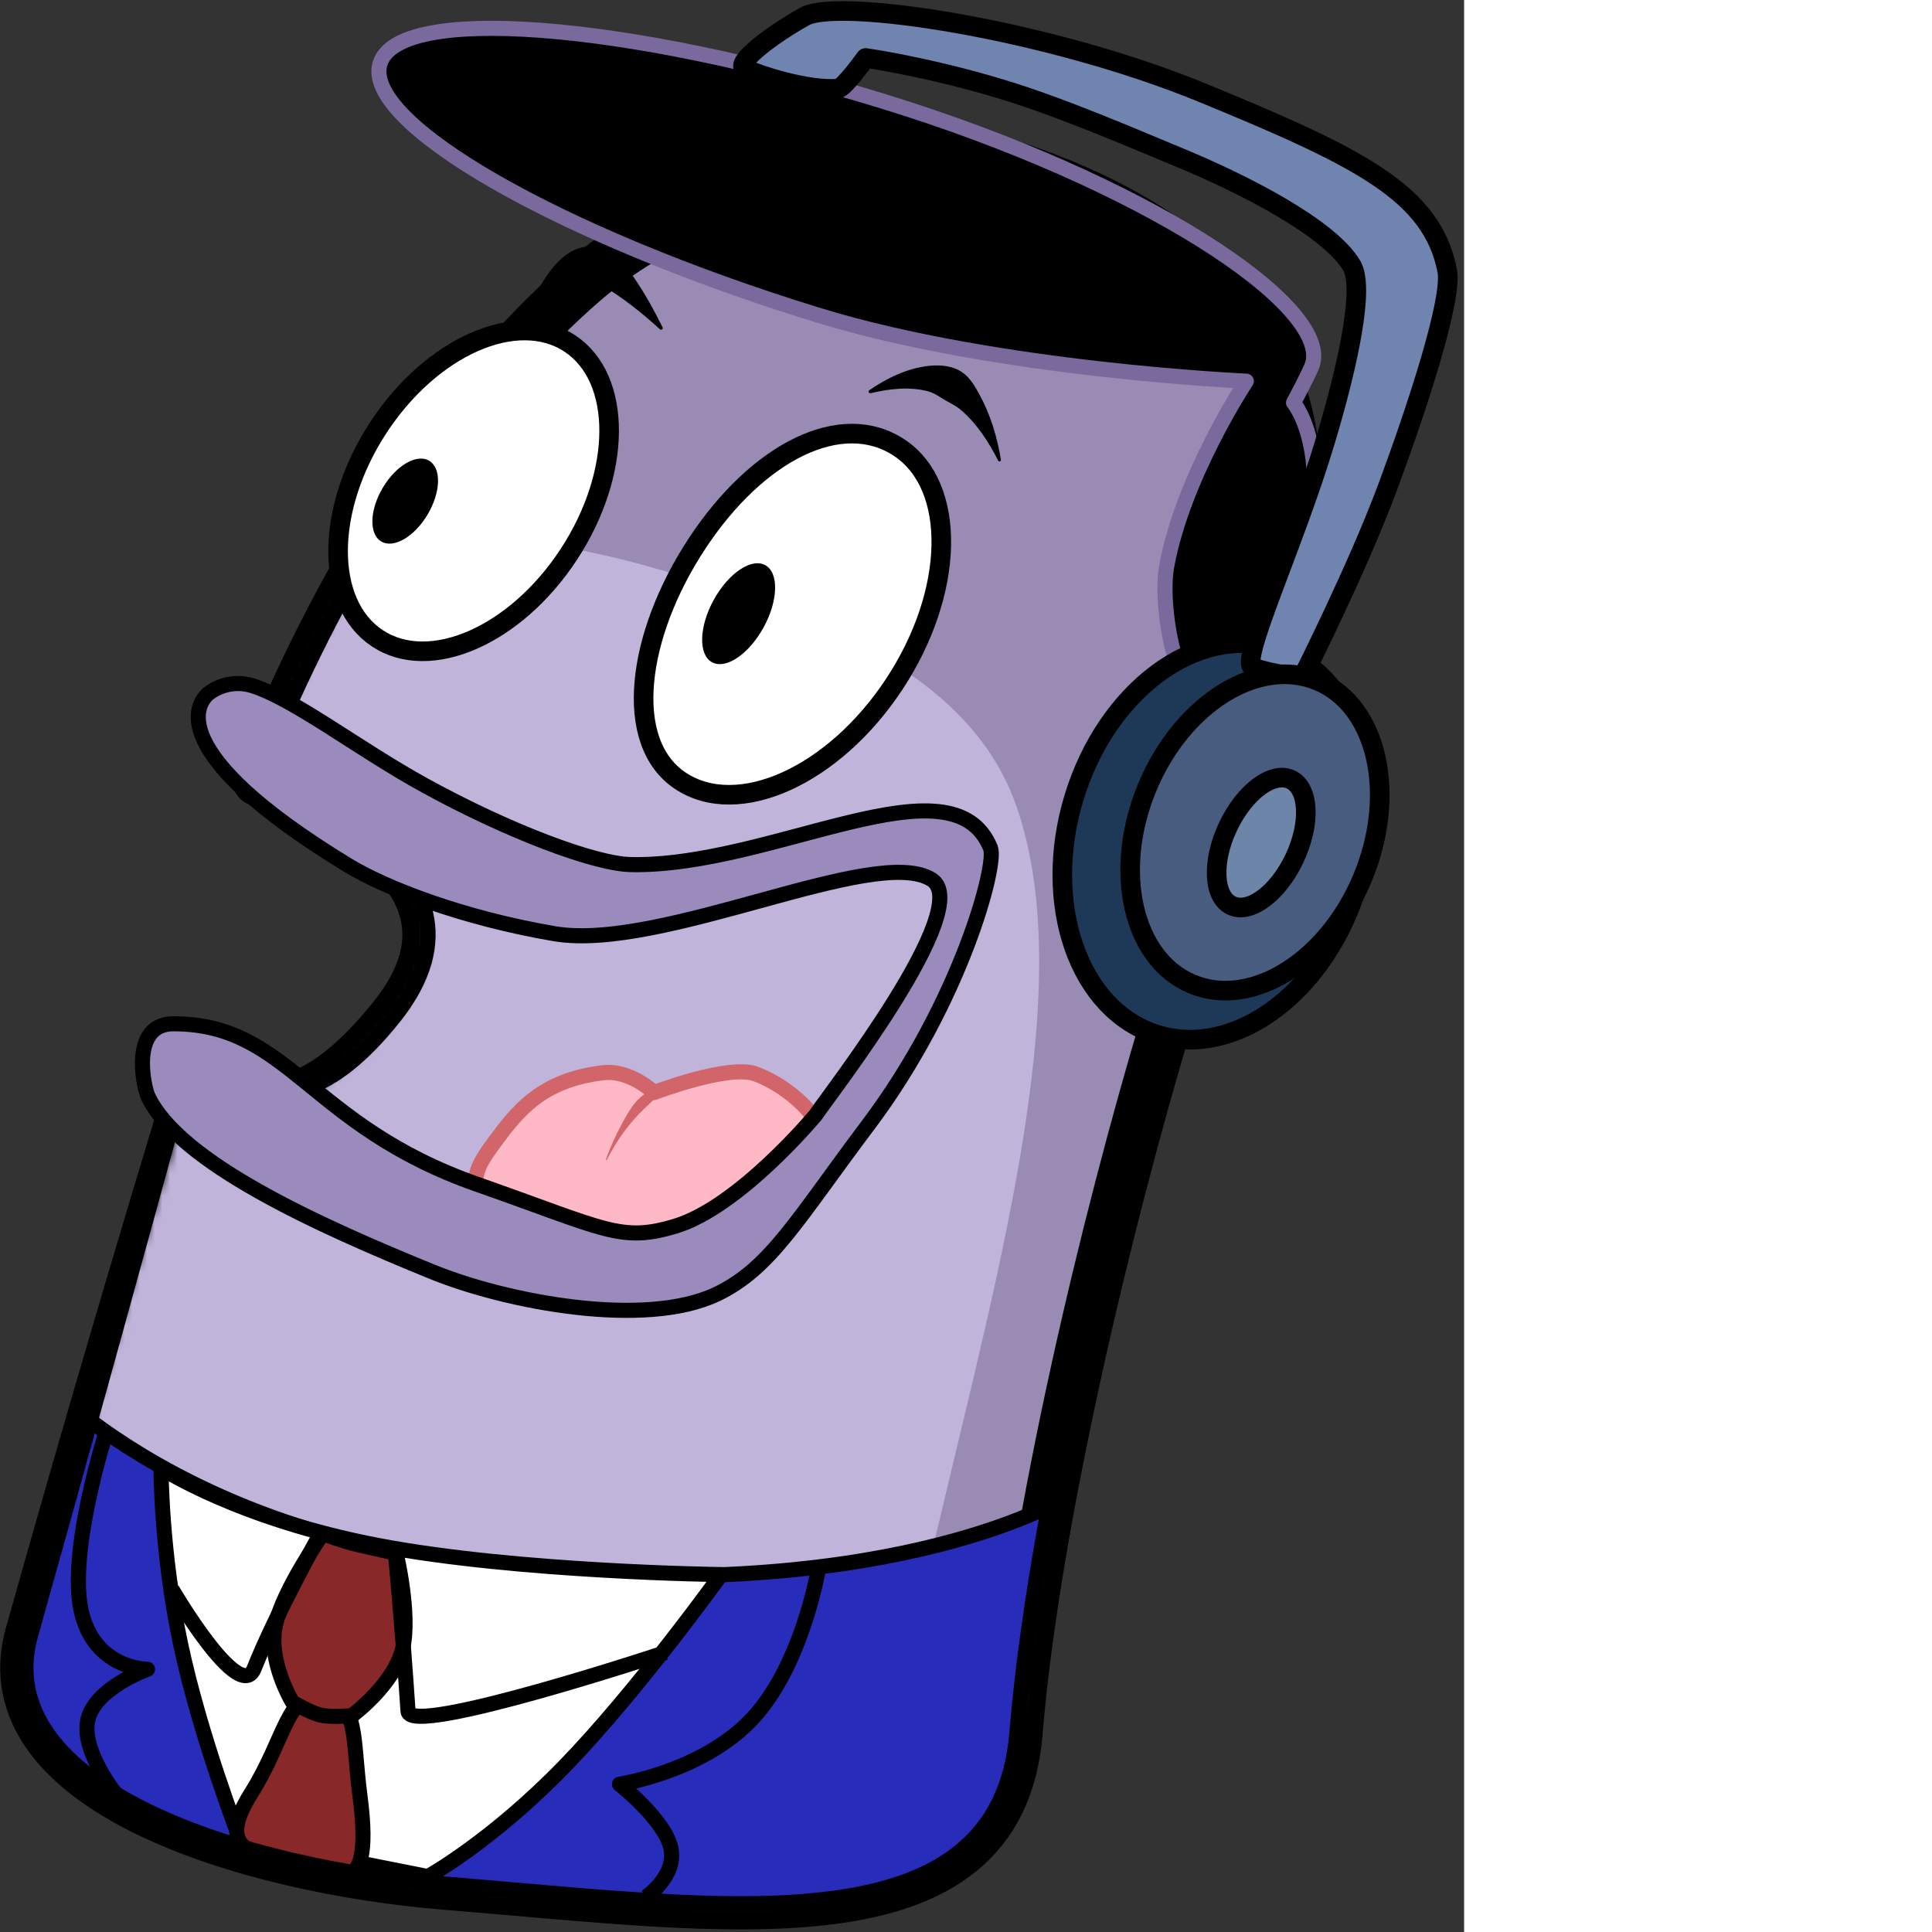 <ns0:svg xmlns:ns0="http://www.w3.org/2000/svg" width="256" height="256" viewBox="0 0 194 256" fill="none" preserveAspectRatio="xMinYMin meet">
<ns0:rect x="0" y="0" width="194" height="256" fill="#333333" stroke="none"/>
<ns0:g clip-path="url(#clip0_26_215)">
<ns0:path d="M34.196 103.399C34.196 103.399 49.171 61.726 77.126 37.422C93.867 22.866 122.408 17.98 135.253 22.412C192.456 42.148 169.092 86.959 154.536 135.502C146.713 161.592 137.014 201.855 134.75 229.577C132.391 258.449 96.577 252.692 59.05 249.654C32.609 247.512 -1.643 236.929 4.06 216.619C16.621 171.88 26.574 139.996 26.574 139.996C26.574 139.996 35.028 156.272 52.192 134.806C68.853 113.969 34.196 103.399 34.196 103.399Z" fill="#998BB4" stroke="black" stroke-width="6.81" stroke-miterlimit="10" stroke-linejoin="round" />
<ns0:mask id="mask0_26_215" style="mask-type:luminance" maskUnits="userSpaceOnUse" x="3" y="20" width="169" height="233">
<ns0:path d="M34.196 103.399C34.196 103.399 49.171 61.726 77.126 37.422C93.867 22.866 122.408 17.98 135.253 22.412C192.456 42.148 169.092 86.959 154.536 135.502C146.713 161.592 137.014 201.855 134.75 229.577C132.391 258.449 96.577 252.692 59.05 249.654C32.609 247.512 -1.643 236.929 4.06 216.619C16.621 171.88 26.574 139.996 26.574 139.996C26.574 139.996 35.028 156.272 52.192 134.806C68.853 113.969 34.196 103.399 34.196 103.399Z" fill="white" />
</ns0:mask>
<ns0:g mask="url(#mask0_26_215)">
<ns0:path d="M4.206 172.813C18.861 110.638 17.472 54.32 89.26 76.025C103.765 80.41 127.502 87.475 134.428 106.136C143.111 129.528 132.615 166.961 124.463 201.547C109.809 263.722 79.815 279.405 46.607 271.47C13.399 263.535 -10.448 234.987 4.206 172.813Z" fill="#C1B4DB" />
<ns0:path d="M2.534 179.606C2.534 179.606 20.475 202.626 64.271 207.458C116.634 213.236 140.608 198.726 140.608 198.726C140.608 198.726 162.877 292.418 62.477 279.469C-24.327 268.274 2.534 179.606 2.534 179.606Z" fill="#282CBA" stroke="black" stroke-width="2" stroke-miterlimit="10" stroke-linejoin="round" />
<ns0:path d="M21.336 194.512C21.336 194.512 31.581 201.259 50.135 204.79C68.688 208.322 95.549 208.638 95.549 208.638C95.549 208.638 84.503 224.045 74.79 234.05C65.076 244.055 56.696 248.658 56.696 248.658L31.813 243.715C31.813 243.715 26.555 230.177 23.936 217.877C21.317 205.576 21.336 194.512 21.336 194.512Z" fill="white" stroke="black" stroke-width="2" stroke-miterlimit="10" stroke-linejoin="round" />
<ns0:path d="M108.45 207.828C108.45 207.828 106.369 220.486 99.779 227.632C93.188 234.778 82.086 236.41 82.086 236.41C82.086 236.41 88.005 241.068 88.878 244.811C89.752 248.554 85.58 251.383 85.58 251.383" stroke="black" stroke-width="2" stroke-miterlimit="10" stroke-linejoin="round" />
<ns0:path d="M13.985 190.024C13.985 190.024 9.035 205.526 10.743 213.379C12.453 221.233 19.542 221.184 19.542 221.184C19.542 221.184 12.661 223.624 11.658 227.82C10.655 232.015 15.53 237.966 15.53 237.966" stroke="black" stroke-width="2" stroke-miterlimit="10" stroke-linejoin="round" />
<ns0:path d="M33.267 237.636C37.871 230.319 38.096 223.879 42.834 224.869C47.572 225.859 46.636 229.801 47.707 238.041C49.729 253.594 43.489 247.72 38.752 246.73C34.014 245.741 28.333 245.475 33.267 237.636Z" fill="#882828" stroke="black" stroke-width="2" stroke-miterlimit="10" stroke-linejoin="round" />
<ns0:path d="M36.506 215.295C37.557 210.609 42.755 203.232 42.755 203.232C42.755 203.232 45.771 204.303 47.27 204.644C48.85 205.003 52.491 205.829 52.491 205.829C52.491 205.829 54.397 213.773 53.366 218.372C52.289 223.175 46.619 227.331 46.619 227.331C46.619 227.331 43.888 227.58 42.496 227.263C41.108 226.948 38.755 225.549 38.755 225.549C38.755 225.549 35.428 220.103 36.506 215.295Z" fill="#882828" stroke="black" stroke-width="2" stroke-miterlimit="10" stroke-linejoin="round" />
<ns0:path d="M88.156 218.978C88.156 218.978 54.297 230.206 54.067 226.759C53.282 215.018 52.374 205.604 52.374 205.604" stroke="black" stroke-width="2" stroke-miterlimit="10" stroke-linejoin="round" />
<ns0:path d="M22.785 210.593C22.785 210.593 31.751 225.945 33.679 221.078C36.439 214.115 42.351 203.43 42.351 203.43" stroke="black" stroke-width="2" stroke-miterlimit="10" stroke-linejoin="round" />
<ns0:path d="M34.197 103.399C34.197 103.399 49.172 61.726 77.126 37.422C93.868 22.866 122.409 17.98 135.253 22.412C192.457 42.148 169.093 86.959 154.537 135.502C146.714 161.592 137.015 201.855 134.751 229.577C132.391 258.449 96.578 252.692 59.051 249.654C32.61 247.512 -1.642 236.929 4.061 216.619C16.622 171.88 26.343 135.927 26.343 135.927C26.343 135.927 35.029 156.272 52.193 134.806C68.854 113.969 34.197 103.399 34.197 103.399Z" stroke="black" stroke-width="2" stroke-miterlimit="10" stroke-linejoin="round" />
</ns0:g>
<ns0:path d="M63.034 157.326C62.847 155.161 63.854 153.608 65.516 151.353C68.623 147.138 71.802 143.112 79.898 142.144C83.52 141.712 86.66 144.769 86.66 144.769C86.66 144.769 96.563 140.977 100.133 142.306C104.754 144.027 109.14 148.365 109.42 151.603C109.738 155.273 102.804 158.661 98.398 161.338C94.571 163.664 93.712 165.493 87.915 166.001C75.445 167.095 63.571 163.534 63.034 157.326Z" fill="#FFB8C5" stroke="#D2656A" stroke-width="2" stroke-miterlimit="10" stroke-linejoin="round" />
<ns0:path d="M92.962 143.015C90.296 142.96 86.756 143.647 84.755 145.494C83.747 146.423 83.027 147.763 82.381 148.956C81.573 150.447 80.852 152.015 80.296 153.624C80.282 153.656 80.308 153.699 80.34 153.713C80.373 153.726 80.393 153.723 80.407 153.69C81.693 151.16 83.36 148.802 85.42 146.856C85.965 146.341 86.468 145.816 87.084 145.382C88.784 144.185 90.934 143.447 92.984 143.148C93.023 143.146 93.053 143.121 93.05 143.082C93.048 143.043 93.001 143.013 92.962 143.015Z" fill="#D2656A" />
<ns0:path d="M19.621 145.29C18.995 143.969 17.238 135.645 22.994 135.655C38.362 135.681 40.839 149.092 63.258 156.937C80.174 162.855 82.223 164.667 89.489 162.472C97.988 159.903 108.075 147.753 108.075 147.753C109.951 144.933 129.282 120.173 123.431 116.537C115.915 111.867 87.655 126.149 73.428 123.714C61.213 121.623 51.074 117.685 46.056 114.625C21.448 99.615 26.105 93.11 27.653 91.87C28.523 91.172 30.816 89.983 33.6 90.908C39.266 92.789 47.525 99.262 56.31 104.088C67.269 110.109 78.751 114.468 83.603 114.563C102.336 114.93 126.247 99.984 131.248 112.375C132.146 114.599 127.259 132.845 115.007 149.108C105.71 161.447 102.108 168.077 94.983 171.475C85.416 176.038 67.112 172.534 57.206 168.492C42.35 162.43 23.798 154.111 19.621 145.29Z" fill="#9A8BBC" stroke="black" stroke-width="2" stroke-miterlimit="10" stroke-linejoin="round" />
<ns0:path d="M50.358 8.427C52.732 0.599 82.57 2.831 117.003 13.414C151.437 23.997 176.29 40.424 173.917 48.252C173.625 49.217 171.399 53.361 171.399 53.361C171.399 53.361 178.329 61.381 170.406 82.848C169.341 85.734 164.885 95.231 160.777 94.337C155.709 93.234 153.651 80.183 154.59 75.05C156.772 63.123 165.145 50.505 165.145 50.505C165.145 50.505 132.191 49.074 108.408 41.764C73.975 31.182 47.985 16.257 50.358 8.427Z" fill="black" stroke="#7A699C" stroke-width="2" stroke-miterlimit="10" stroke-linejoin="round" />
<ns0:path d="M123.108 48.476C120.287 48.767 117.534 50.089 115.212 51.692C115.106 51.742 115.074 51.876 115.123 51.982C115.172 52.089 115.283 52.143 115.389 52.094C117.805 51.517 120.53 51.2 122.953 51.848C123.804 52.076 124.432 52.544 125.171 52.987C125.909 53.43 126.634 53.74 127.301 54.305C129.4 56.083 131.013 58.557 132.247 61.005C132.279 61.106 132.391 61.172 132.492 61.139C132.592 61.107 132.656 60.995 132.624 60.894C132.147 57.947 131.234 54.939 129.807 52.318C129.237 51.269 128.571 50.102 127.59 49.392C126.305 48.464 124.633 48.319 123.108 48.476Z" fill="black" />
<ns0:path d="M79.123 32.775C77.366 32.424 75.797 33.038 74.465 34.205C73.774 34.809 73.181 35.514 72.646 36.26C71.894 37.308 71.239 38.438 70.694 39.61C70.635 39.698 70.651 39.819 70.738 39.877C70.826 39.937 70.946 39.899 71.005 39.811C72.157 38.574 73.487 37.421 74.975 36.617C75.651 36.252 76.41 35.939 77.194 35.969C77.702 35.989 78.035 36.535 78.369 36.84C78.755 37.192 79.208 37.472 79.655 37.733C82.458 39.377 85.017 41.418 87.419 43.607C87.489 43.702 87.636 43.722 87.729 43.652C87.823 43.581 87.844 43.433 87.774 43.339C86.708 41.173 85.531 39.04 84.18 37.041C83.466 35.983 82.7 34.856 81.741 34.004C80.989 33.336 80.099 32.971 79.123 32.775Z" fill="black" />
<ns0:path d="M92.368 72.01C100.391 59.83 111.543 54.236 119.188 59.34C126.834 64.445 126.528 78.457 118.505 90.637C110.484 102.817 97.782 108.552 90.137 103.447C82.492 98.343 84.346 84.19 92.368 72.01Z" fill="white" stroke="black" stroke-width="2.596" stroke-miterlimit="10" stroke-linejoin="round" />
<ns0:path d="M50.115 56.677C57.16 45.891 68.531 40.894 75.512 45.516C82.493 50.138 82.442 62.63 75.397 73.416C68.353 84.203 56.982 89.2 50.001 84.577C43.019 79.955 43.07 67.463 50.115 56.677Z" fill="white" stroke="black" stroke-width="2.596" stroke-miterlimit="10" stroke-linejoin="round" />
<ns0:path d="M94.579 79.477C96.534 75.93 99.594 73.878 101.413 74.895C103.232 75.912 103.121 79.611 101.166 83.158C99.21 86.706 96.15 88.758 94.331 87.741C92.512 86.725 92.623 83.025 94.579 79.477Z" fill="black" />
<ns0:path d="M50.732 64.61C52.492 61.659 55.244 60.068 56.879 61.057C58.513 62.045 58.412 65.238 56.652 68.189C54.892 71.14 52.141 72.731 50.506 71.743C48.87 70.755 48.972 67.562 50.732 64.61Z" fill="black" />
<ns0:path d="M142.297 105.732C146.573 91.582 158.46 82.69 168.847 85.872C179.233 89.054 184.187 103.104 179.911 117.254C175.635 131.405 163.748 140.297 153.362 137.115C142.975 133.934 138.021 119.883 142.297 105.732Z" fill="#1D3957" stroke="black" stroke-width="2.596" stroke-miterlimit="10" stroke-linejoin="round" />
<ns0:path d="M106.616 2.179C111.107 -0.317 138.694 3.799 159.444 12.338C180.196 20.878 189.734 25.586 191.759 35.841C192.506 39.625 187.783 53.998 183.91 64.443C179.876 75.326 172.548 89.813 172.548 89.813C172.548 89.813 168.436 89.308 166.039 88.459C164.098 87.771 171.382 72.541 175.629 58.353C178.802 47.751 180.775 38.037 179.125 35.22C176.194 30.214 164.804 24.377 156.058 20.777C150.202 18.367 140.863 14.284 132.675 11.802C122.918 8.845 114.704 7.681 114.704 7.681C114.704 7.681 111.838 11.684 111.028 11.747C106.871 12.068 100.322 9.891 98.666 9.064C97.372 8.419 101.989 4.753 106.616 2.179Z" fill="#6F84AF" stroke="black" stroke-width="2.596" stroke-miterlimit="10" stroke-linejoin="round" />
<ns0:path d="M152.035 104.271C156.663 93.188 166.796 86.905 174.668 90.237C182.539 93.569 185.167 105.255 180.539 116.339C175.911 127.422 165.778 133.706 157.907 130.373C150.036 127.041 147.406 115.355 152.035 104.271Z" fill="#475C7E" stroke="black" stroke-width="2.596" stroke-miterlimit="10" stroke-linejoin="round" />
<ns0:path d="M162.715 109.534C164.892 104.927 168.629 102.137 171.061 103.303C173.493 104.469 173.699 109.148 171.522 113.754C169.345 118.361 165.609 121.15 163.176 119.985C160.744 118.819 160.538 114.14 162.715 109.534Z" fill="#6E85AA" stroke="black" stroke-width="2.596" stroke-miterlimit="10" stroke-linejoin="round" />
</ns0:g>
<ns0:defs>
<ns0:clipPath id="clip0_26_215">
<ns0:rect width="194" height="256" fill="white" />
</ns0:clipPath>
</ns0:defs>
</ns0:svg>